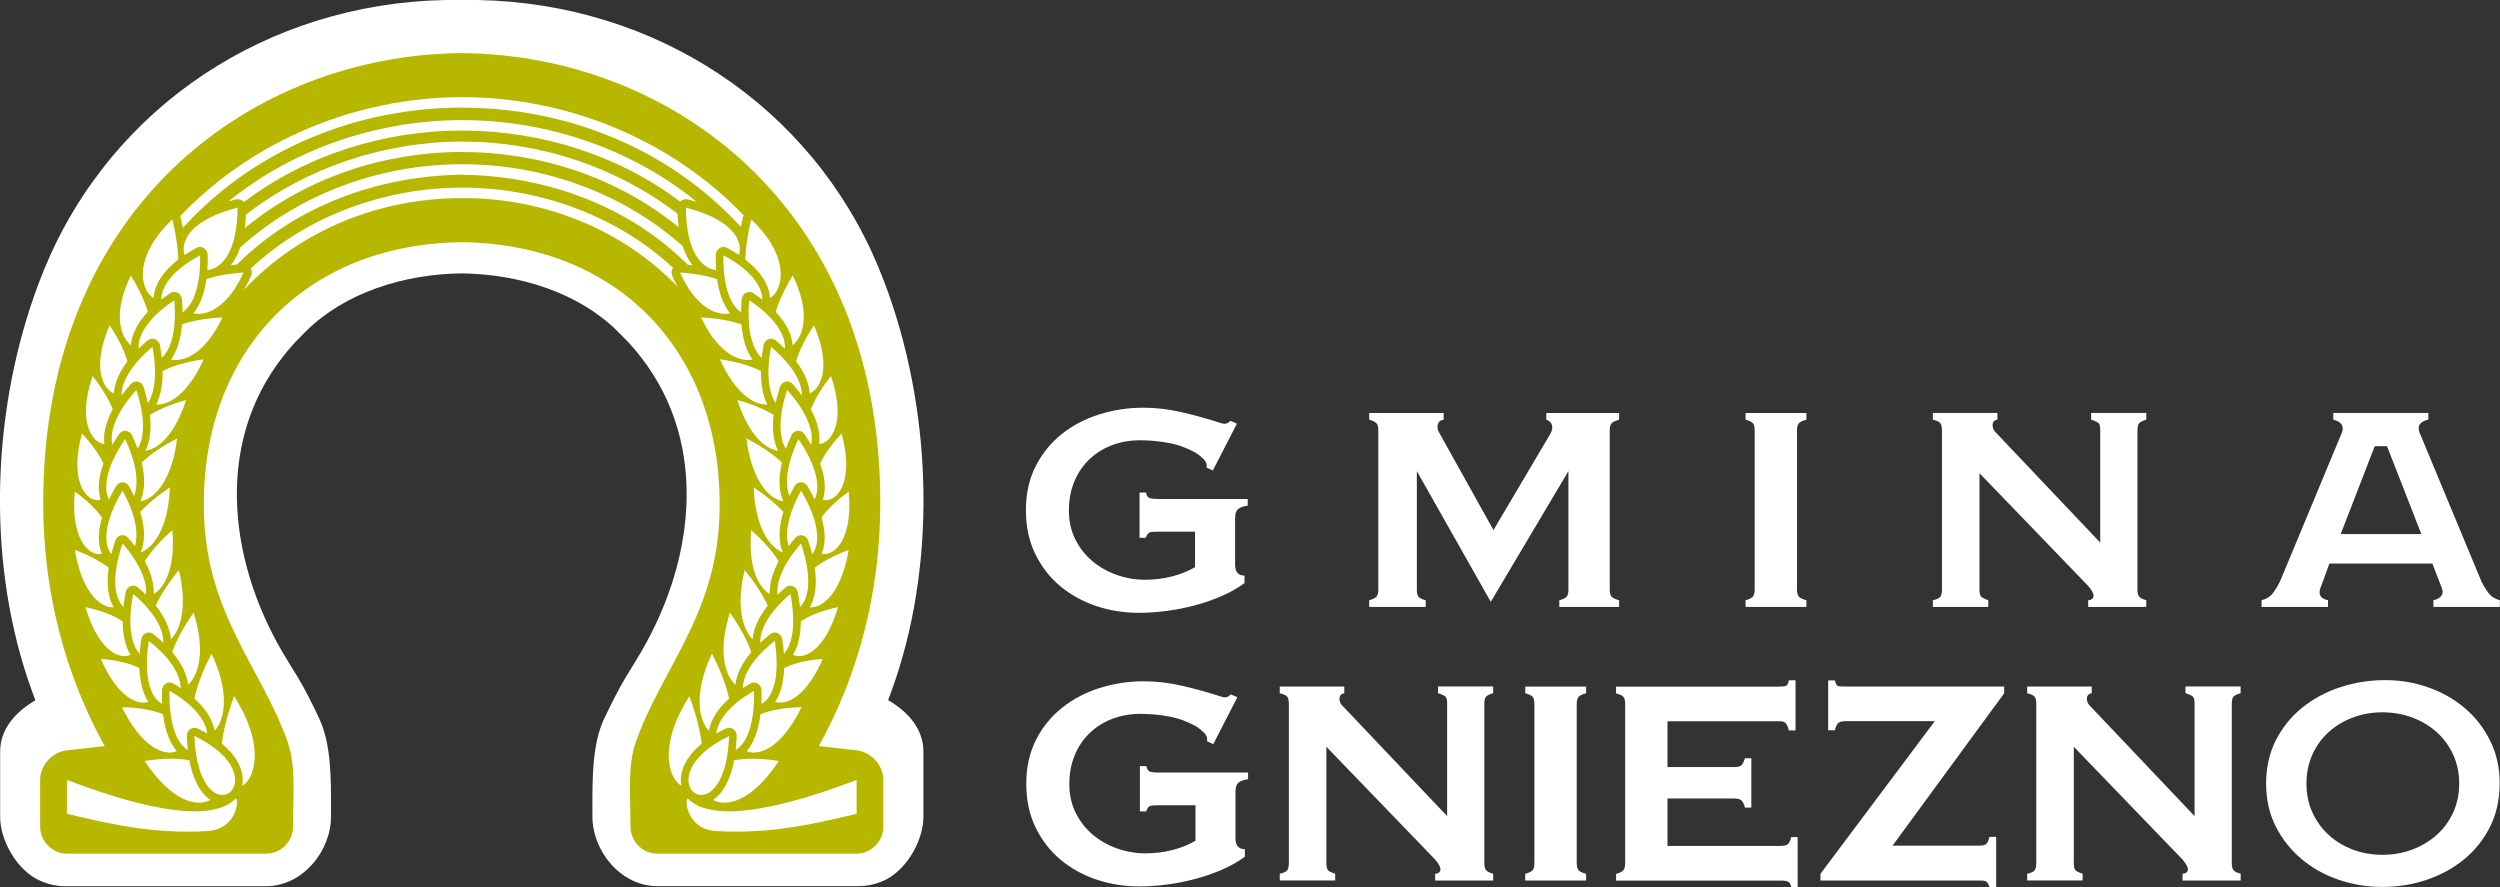 <?xml version="1.0" encoding="UTF-8"?>
<svg id="Warstwa_2" data-name="Warstwa 2" xmlns="http://www.w3.org/2000/svg" viewBox="0 0 343.21 121.77">
  <rect x="0" y="0" width="343.21" height="121.77" fill="#333333" stroke="none"/>
  <defs>
    <style>
      .cls-1, .cls-2 {
        fill: #fff;
      }

      .cls-2, .cls-3 {
        fill-rule: evenodd;
      }

      .cls-3 {
        fill: #b7b700;
      }
    </style>
  </defs>
  <g id="Warstwa_1-2" data-name="Warstwa 1">
    <path class="cls-1" d="M327.7,61.26h-1.69l-4.67,12.06h11.07l-4.71-12.06ZM319.79,77.36l-1.07,2.94c-.56,1.18-.27,1.88.88,2.1v.92h-9.12v-.92c.69-.17,1.21-.51,1.58-1.01.37-.5.69-1.04.96-1.6l8.38-20.15c.1-.2.17-.39.2-.59.04-.2.02-.39-.04-.57-.06-.18-.19-.35-.39-.5-.2-.15-.48-.27-.85-.37v-.92h13.05v.92c-.42.1-.72.23-.92.39-.2.16-.32.33-.37.51-.05.18-.05.38,0,.59.05.21.12.41.22.61l8.35,20.08c.27.56.59,1.1.96,1.6.37.5.89.84,1.58,1.01v.92h-9.12v-.92c.56-.12.94-.35,1.14-.68.2-.33.15-.8-.15-1.42l-1.14-2.94h-14.16ZM294.66,83.32h-7.98v-.92c.29-.02.5-.11.61-.26.11-.15.15-.31.11-.5-.04-.18-.13-.39-.28-.61-.15-.22-.31-.43-.48-.63l-14.89-15.44v15.96c0,.47.07.78.2.96.14.17.47.34,1.01.52v.92h-7.61v-.92c.56-.12.91-.29,1.05-.5.13-.21.2-.53.2-.98v-21.84c0-.49-.08-.83-.24-1.01-.16-.18-.5-.34-1.01-.46v-.92h8.86v.92c-.44.07-.66.33-.66.77,0,.24.06.47.18.66.12.2.27.37.44.52l14.16,14.93v-15.41c0-.44-.05-.75-.17-.92-.11-.17-.47-.36-1.08-.55v-.92h7.57v.92c-.56.17-.91.36-1.03.55-.12.2-.18.5-.18.92v21.84c0,.47.08.8.24.99.16.2.48.36.97.48v.92ZM247.99,83.32h-8.35v-.92c.47-.12.79-.28.97-.46.18-.18.28-.52.28-1.01v-21.84c0-.49-.09-.83-.26-1.01-.17-.18-.5-.34-.99-.46v-.92h8.35v.92c-.49.12-.83.28-1.01.46-.18.18-.28.52-.28,1.01v21.84c0,.49.09.83.28,1.01.18.18.52.34,1.01.46v.92ZM222.27,83.32h-8.2v-.92c.49-.12.82-.28.99-.46.17-.18.26-.52.26-1.01v-16.25l-10.66,17.94-10.15-17.94v16.25c0,.49.08.83.24,1.01.16.18.48.34.98.46v.92h-7.76v-.92c.47-.12.79-.28.97-.46.18-.18.28-.52.28-1.01v-21.84c0-.49-.09-.83-.28-1.01-.18-.18-.51-.34-.97-.46v-.92h10.22v.92c-.42.05-.68.25-.79.61-.11.36-.07.72.13,1.08l7.5,13.46,7.8-13.2c.24-.42.32-.81.24-1.18-.09-.37-.35-.62-.79-.77v-.92h10v.92c-.59.17-.95.36-1.09.55-.13.2-.2.5-.2.92v21.84c0,.49.09.83.28,1.01.18.18.52.34,1.01.46v.92ZM164.09,72.99h-5.11c-.49,0-.85.02-1.08.07-.23.05-.43.31-.61.77h-.85v-6.21h.88c.1.44.28.7.53.77.26.07.63.11,1.12.11h12.32v.92c-.49.05-.9.18-1.23.4-.33.22-.5.65-.5,1.29v6.4c0,1.01.43,1.51,1.29,1.51v1.03c-.93.69-1.98,1.28-3.14,1.78-1.16.5-2.38.93-3.66,1.27-1.27.34-2.57.6-3.88.77-1.31.17-2.58.26-3.81.26-2.06,0-4.02-.31-5.88-.94-1.86-.63-3.51-1.54-4.95-2.74-1.43-1.2-2.57-2.68-3.42-4.43-.85-1.75-1.27-3.76-1.27-6.01s.45-4.26,1.34-6.01c.89-1.75,2.09-3.22,3.58-4.41,1.5-1.19,3.21-2.09,5.15-2.7,1.94-.61,3.95-.92,6.03-.92,1.77,0,3.56.21,5.39.64,1.83.43,3.56.91,5.2,1.45.37.12.66.15.86.07.21-.07.37-.2.5-.37l.92.4-3.31,6.43-.85-.4c.07-.42-.05-.79-.37-1.12-.32-.33-.69-.63-1.1-.9-1.18-.66-2.42-1.12-3.73-1.36-1.31-.24-2.62-.37-3.92-.37-1.4,0-2.69.23-3.88.68-1.19.45-2.22,1.1-3.11,1.95-.88.85-1.57,1.86-2.06,3.05-.49,1.19-.74,2.51-.74,3.95s.29,2.8.88,3.97c.59,1.18,1.37,2.18,2.35,3,.98.82,2.1,1.45,3.35,1.89,1.25.44,2.54.66,3.86.66s2.49-.15,3.66-.44c1.16-.29,2.24-.72,3.22-1.29v-4.89Z"/>
    <path class="cls-1" d="M164.14,110.55h-5.11c-.49,0-.85.02-1.08.07-.23.05-.43.31-.61.77h-.85v-6.21h.88c.1.44.28.7.53.77.26.07.63.11,1.12.11h12.32v.92c-.49.05-.9.18-1.23.4-.33.22-.5.65-.5,1.29v6.4c0,1,.43,1.51,1.29,1.51v1.03c-.93.69-1.98,1.28-3.14,1.78-1.16.5-2.38.93-3.66,1.27-1.27.34-2.57.6-3.88.77-1.31.17-2.58.26-3.81.26-2.06,0-4.02-.31-5.88-.94-1.86-.62-3.51-1.54-4.95-2.74-1.43-1.2-2.57-2.68-3.42-4.43-.85-1.75-1.27-3.76-1.27-6.01s.45-4.26,1.34-6.01c.89-1.75,2.09-3.22,3.59-4.41,1.5-1.19,3.21-2.09,5.15-2.7,1.94-.61,3.95-.92,6.03-.92,1.77,0,3.56.21,5.39.64,1.83.43,3.56.91,5.2,1.45.37.12.66.15.86.07.21-.07.37-.2.5-.37l.92.4-3.31,6.44-.85-.41c.07-.42-.05-.79-.37-1.12-.32-.33-.69-.63-1.1-.9-1.18-.66-2.42-1.12-3.73-1.36-1.31-.25-2.62-.37-3.92-.37-1.4,0-2.69.23-3.88.68-1.19.45-2.22,1.1-3.11,1.95-.88.85-1.57,1.86-2.06,3.05-.49,1.19-.74,2.51-.74,3.95s.29,2.8.88,3.97c.59,1.18,1.37,2.18,2.35,3,.98.82,2.1,1.45,3.35,1.89,1.25.44,2.54.66,3.86.66s2.49-.15,3.66-.44c1.16-.29,2.24-.72,3.22-1.29v-4.89Z"/>
    <path class="cls-1" d="M205,120.88h-7.98v-.92c.29-.02.5-.11.61-.26.11-.15.15-.31.11-.5-.04-.18-.13-.39-.28-.61-.15-.22-.31-.43-.48-.63l-14.89-15.44v15.96c0,.47.07.78.2.96.13.17.47.34,1.01.51v.92h-7.61v-.92c.56-.12.91-.29,1.05-.5.13-.21.2-.53.2-.97v-21.84c0-.49-.08-.83-.24-1.01-.16-.18-.5-.34-1.01-.46v-.92h8.86v.92c-.44.07-.66.33-.66.77,0,.25.06.47.18.66.12.2.27.37.44.51l14.16,14.93v-15.41c0-.44-.06-.75-.17-.92-.11-.17-.47-.36-1.08-.55v-.92h7.57v.92c-.56.17-.91.35-1.03.55-.12.2-.18.5-.18.92v21.84c0,.47.08.8.24.99.16.2.48.36.97.48v.92Z"/>
    <path class="cls-1" d="M217.74,120.88h-8.35v-.92c.47-.12.79-.28.98-.46.18-.18.28-.52.28-1.01v-21.84c0-.49-.09-.83-.26-1.01-.17-.18-.5-.34-.99-.46v-.92h8.35v.92c-.49.12-.83.28-1.01.46-.18.18-.28.52-.28,1.01v21.84c0,.49.09.83.28,1.01.18.18.52.34,1.01.46v.92Z"/>
    <path class="cls-1" d="M246.79,121.77h-.88c-.07-.32-.19-.55-.35-.68-.16-.13-.53-.2-1.12-.2h-22.58v-.92c.47-.12.79-.28.97-.46.18-.18.28-.53.28-1.05v-21.8c0-.49-.09-.83-.26-1.01-.17-.18-.5-.34-.99-.46v-.92h22.25c.51,0,.87-.04,1.07-.11.2-.07.33-.33.4-.77h.92v6.88h-.92c-.1-.42-.23-.73-.39-.94-.16-.21-.45-.31-.86-.31h-15.41v6.29h9.12c.51,0,.86-.08,1.03-.24.17-.16.33-.48.48-.97h.88v6.77h-.88c-.12-.49-.28-.82-.48-.99-.2-.17-.54-.26-1.03-.26h-9.12v6.51h15.48c.51,0,.86-.08,1.05-.24.18-.16.34-.48.46-.97h.88v6.88Z"/>
    <path class="cls-1" d="M275.14,95.18l-15.33,20.92h11.84c.51,0,.86-.08,1.03-.24.17-.16.32-.48.44-.97h.92v6.88h-.92c-.12-.37-.26-.61-.4-.72-.15-.11-.44-.17-.88-.17h-21.92v-.92l15.7-20.96h-12.21c-.51,0-.86.09-1.05.26-.18.17-.34.5-.46.99h-.92v-6.84h.92c.12.49.28.75.46.79.18.04.53.05,1.05.05h21.73v.92Z"/>
    <path class="cls-1" d="M307.61,120.88h-7.98v-.92c.29-.02.5-.11.61-.26.11-.15.15-.31.11-.5-.04-.18-.13-.39-.28-.61-.15-.22-.31-.43-.48-.63l-14.89-15.44v15.96c0,.47.07.78.2.96.14.17.47.34,1.01.51v.92h-7.61v-.92c.56-.12.91-.29,1.05-.5.13-.21.2-.53.2-.97v-21.84c0-.49-.08-.83-.24-1.01-.16-.18-.5-.34-1.01-.46v-.92h8.86v.92c-.44.07-.66.33-.66.77,0,.25.06.47.18.66.12.2.27.37.44.51l14.16,14.93v-15.41c0-.44-.05-.75-.17-.92-.11-.17-.47-.36-1.08-.55v-.92h7.57v.92c-.56.17-.91.35-1.03.55-.12.2-.18.5-.18.92v21.84c0,.47.08.8.24.99.16.2.48.36.98.48v.92Z"/>
    <path class="cls-1" d="M337.61,107.57c0-1.45-.28-2.77-.83-3.97-.55-1.2-1.3-2.23-2.26-3.09-.96-.86-2.07-1.53-3.35-2-1.27-.48-2.65-.72-4.12-.72s-2.8.24-4.06.72c-1.26.48-2.37,1.15-3.31,2-.94.86-1.69,1.89-2.23,3.09-.54,1.2-.81,2.52-.81,3.97s.27,2.76.81,3.95c.54,1.19,1.28,2.22,2.23,3.09.94.87,2.05,1.54,3.31,2.02,1.26.48,2.62.72,4.06.72s2.84-.24,4.12-.72c1.27-.48,2.39-1.15,3.35-2,.96-.86,1.71-1.89,2.26-3.09.55-1.2.83-2.52.83-3.97M343.16,107.57c0,2.21-.44,4.19-1.32,5.94-.88,1.75-2.07,3.24-3.57,4.47-1.5,1.23-3.21,2.16-5.15,2.81-1.94.65-3.96.97-6.07.97s-4.09-.33-6.01-.99c-1.92-.66-3.62-1.61-5.09-2.85-1.47-1.24-2.65-2.73-3.53-4.47-.88-1.74-1.32-3.7-1.32-5.88s.45-4.23,1.36-5.99c.91-1.76,2.12-3.25,3.64-4.47,1.52-1.21,3.26-2.14,5.22-2.78,1.96-.64,4.01-.96,6.14-.96s4.04.34,5.94,1.01c1.9.67,3.57,1.63,5.02,2.87,1.45,1.24,2.6,2.73,3.46,4.49.86,1.75,1.29,3.7,1.29,5.83Z"/>
    <path class="cls-2" d="M4.86,96.12c-.12-.3-.23-.61-.35-.92-.25-.68-.47-1.32-.67-1.9-5.77-17.19-4.87-37.65,1.51-54.51.53-1.4,1.1-2.76,1.7-4.08C17.06,12.95,38.93-.37,63.39,0c24.46-.37,46.34,12.94,56.34,34.7.6,1.32,1.17,2.68,1.7,4.08,6.37,16.86,7.28,37.32,1.51,54.51-.2.58-.42,1.22-.67,1.9-.12.31-.23.62-.35.92,2.73,1.6,4.85,3.94,4.85,7.07h0v8.93c0,3.16-2.12,6.95-4.9,8.51-.29.16-.59.31-.9.43-.95.39-1.99.6-3.09.6h0s0,0,0,0h-27.66c-5.02,0-8.89-4.85-8.89-9.54h0s0,0,0,0v-1.04c-.01-4.21-.03-9,1.65-12.5h0v-.03s.02,0,.02,0c.93-1.92,1.8-3.72,2.85-5.48.46-.77.97-1.6,1.48-2.42,7.88-12.71,10.32-29.37.53-41.78-.48-.6-.97-1.19-1.49-1.76-.53-.58-2.19-2.21-1.64-1.67h0s0,0,0,0c-5.27-5.2-13.3-7.8-21.34-7.9-8.04.09-16.07,2.7-21.34,7.9h0s0,0,0,0c.55-.54-1.11,1.09-1.64,1.67-.52.57-1.02,1.15-1.49,1.76-9.79,12.42-7.34,29.08.53,41.78.51.82,1.02,1.65,1.48,2.42,1.05,1.75,1.92,3.55,2.85,5.48h0s.01.04.01.04c1.68,3.5,1.66,8.29,1.65,12.5v1.04s0,0,0,0h0s0,0,0,0c0,4.69-3.88,9.54-8.89,9.54H8.92c-1.1,0-2.14-.22-3.09-.61-.31-.13-.62-.27-.9-.43C2.14,119.07.02,115.28.02,112.12v-8.92H.02s0,0,0,0c0-3.13,2.11-5.46,4.84-7.07"/>
    <path class="cls-3" d="M63.39,7.29c-28.57.24-57.46,20.89-57.46,61.74,0,12.36,3.06,23.68,8.44,33.39l-5.19.59c-1.99.23-3.67,2.02-3.67,4.06v6.39c0,2.04,1.65,3.73,3.67,3.73h27.38c2.02,0,3.67-1.68,3.67-3.73,0-4.46.42-8.3-.77-11.68-3.59-10.11-11.02-17.31-11.45-31.11-.69-22.16,13.82-37.19,35.38-37.42,21.56.23,36.06,15.26,35.38,37.42-.43,13.8-7.86,21-11.45,31.11-1.2,3.37-.77,7.21-.77,11.68,0,2.05,1.65,3.73,3.67,3.73h27.38c2.02,0,3.67-1.69,3.67-3.73v-6.39c0-2.03-1.68-3.83-3.67-4.06l-5.19-.59c5.39-9.71,8.44-21.03,8.44-33.39,0-40.84-28.89-61.5-57.46-61.74"/>
    <path class="cls-1" d="M32.35,109.63c-4.45,4.61-19.42-1.17-23.16-2.55v4.64c6.48,1.56,12.06,2.76,19.22,2.38,4.21-.23,4.43-4.53,3.94-4.47"/>
    <path class="cls-2" d="M17.98,47.39c.07-1.28.73-2.89,2.32-4.58-.41-1.37-1.15-3.03-2.33-4.98-1.95,3.94-1.77,6.82-.88,8.47.25.47.56.84.89,1.1"/>
    <path class="cls-2" d="M27.48,35.05c.07,4.65-1.14,6.99-2.42,7.82,0-.54-.03-1.11-.08-1.72-.01-.18-.06-.36-.15-.52-.3-.54-.94-.71-1.44-.39-.45.3-.87.6-1.25.9-.01-1.62,1.32-3.95,5.34-6.09"/>
    <path class="cls-2" d="M23.47,49.36c.74-1.01,1.34-2.58,1.52-4.83,1.34-.47,3.16-.83,5.54-.95-1.84,3.93-4.09,5.52-5.86,5.8-.44.07-.84.06-1.21-.02"/>
    <path class="cls-2" d="M21.97,47.48c-.02-.19-.09-.38-.21-.54-.35-.5-1.01-.59-1.47-.21-.46.39-.88.77-1.26,1.15-.13-1.62,1.03-4.09,4.9-6.66.36,4.42-.57,6.86-1.72,7.91-.05-.43-.11-.89-.19-1.36-.02-.1-.03-.2-.05-.3"/>
    <path class="cls-2" d="M21.44,55.53c.32-.61.57-1.38.73-2.3h0s0-.01,0-.01h0c.11-.68.17-1.44.16-2.28,1.29-.67,3.12-1.26,5.63-1.61-1.81,4.03-3.97,5.75-5.64,6.13-.31.07-.6.09-.87.07"/>
    <path class="cls-2" d="M15.64,54.01c.06-1.22.59-2.73,1.85-4.4-.38-1.35-1.14-3-2.44-4.95-1.7,3.94-1.51,6.65-.68,8.14.35.63.8,1.03,1.26,1.2"/>
    <path class="cls-2" d="M19.96,61.9c.56-1.1.87-2.74.62-4.94,1.18-.73,2.8-1.44,4.96-2.04-1.35,4.25-3.31,6.23-4.93,6.81-.22.08-.44.13-.65.16"/>
    <path class="cls-2" d="M14.33,60.95c-.17-1.21.11-2.83,1.14-4.75-.49-1.28-1.36-2.81-2.76-4.57-1.39,4.08-1,6.76-.06,8.18.49.74,1.12,1.12,1.68,1.14"/>
    <path class="cls-2" d="M20.93,47.63c.73,3.94.24,6.4-.63,7.7-.15-.68-.34-1.41-.59-2.19-.05-.16-.14-.31-.25-.44-.41-.44-1.08-.44-1.48.01-.49.54-.92,1.07-1.29,1.58-.02-1.61,1.04-3.97,4.25-6.68"/>
    <path class="cls-2" d="M11.26,59.51c-1.14,4.17-.61,6.8.4,8.14.6.8,1.36,1.11,1.98.98.06-.01.12-.03.18-.05-.01-.04-.03-.09-.04-.13-.35-1.15-.33-2.78.43-4.82-.58-1.19-1.52-2.56-2.94-4.1"/>
    <path class="cls-2" d="M20.43,68.39c1.6-.95,3.3-3.45,3.88-8.19-2.19,1.13-3.77,2.25-4.85,3.3.56,2.37.35,4.14-.2,5.31.37-.04.77-.18,1.18-.42"/>
    <path class="cls-2" d="M18.72,53.53c1.34,4.14,1.02,6.74.17,8.08-.21-.59-.46-1.2-.76-1.85h0c-.07-.15-.17-.29-.31-.39-.46-.38-1.12-.28-1.47.23-.35.5-.66.99-.93,1.47-.36-1.57.29-4.18,3.3-7.54"/>
    <path class="cls-2" d="M13.98,76c-.04-.08-.07-.17-.1-.26-.41-1.1-.47-2.67.12-4.7-.78-1.08-1.98-2.28-3.73-3.54-.39,4.29.56,6.75,1.76,7.87.66.61,1.38.79,1.95.63"/>
    <path class="cls-2" d="M19.32,75.83v-.02c.55-1.23.68-3.09-.07-5.53.95-1.04,2.28-2.17,4.07-3.37-.18,4.73-1.66,7.37-3.17,8.47-.28.21-.56.36-.83.45"/>
    <path class="cls-2" d="M17.19,60.29c1.75,3.75,1.81,6.33,1.21,7.81-.2-.43-.43-.88-.68-1.34h0c-.08-.14-.19-.27-.33-.37-.48-.34-1.13-.18-1.45.35-.38.63-.7,1.24-.98,1.82-.74-1.42-.56-4.22,2.22-8.28"/>
    <path class="cls-2" d="M15.62,83.38c-.67-1.11-1.06-2.9-.7-5.43-1.08-.85-2.6-1.69-4.65-2.45.76,4.48,2.4,6.73,3.93,7.54.51.27.99.37,1.42.33"/>
    <path class="cls-2" d="M21.1,81.56c.07-1.21-.26-2.74-1.22-4.51.76-1.23,1.97-2.67,3.77-4.26.4,4.45-.67,7.1-1.95,8.31-.2.19-.4.34-.6.46"/>
    <path class="cls-2" d="M16.82,67.36c1.94,3.53,2.18,6.07,1.7,7.61-.27-.36-.57-.73-.9-1.1-.11-.14-.26-.26-.43-.33-.54-.22-1.15.09-1.35.68-.22.65-.4,1.27-.55,1.86-1.01-1.21-1.21-4.11,1.53-8.72"/>
    <path class="cls-2" d="M16.85,85.31c-1.13-.77-2.79-1.46-5.11-1.96,1.18,4.07,2.91,5.96,4.41,6.54.67.26,1.29.23,1.76,0-.62-1.01-1.06-2.53-1.07-4.63v.05Z"/>
    <path class="cls-2" d="M23.46,87.79c-.09-1.3-.69-2.9-2.08-4.65.63-1.38,1.65-3.01,3.17-4.87,1.13,4.66.37,7.69-.82,9.2-.09.12-.18.22-.28.32"/>
    <path class="cls-2" d="M16.82,74.61c2.63,3.01,3.38,5.44,3.22,7.05-.34-.34-.72-.68-1.12-1.02h0c-.12-.1-.27-.18-.43-.21-.57-.13-1.12.27-1.24.89-.13.71-.23,1.38-.3,2.01-1.13-1.07-1.78-3.83-.13-8.71"/>
    <path class="cls-2" d="M20.37,96.35c-.66-.99-1.16-2.5-1.24-4.63-1.21-.61-2.93-1.08-5.28-1.26,1.67,3.88,3.62,5.54,5.18,5.92.5.12.96.1,1.34-.03"/>
    <path class="cls-2" d="M25.82,94.01c-.13-1.27-.77-2.82-2.18-4.49.52-1.48,1.44-3.29,2.93-5.41,1.45,4.56.91,7.62-.17,9.22-.18.27-.38.5-.58.68"/>
    <path class="cls-2" d="M18.28,81.54c3.17,2.69,4.19,5.07,4.14,6.7-.41-.39-.87-.78-1.37-1.17-.13-.11-.29-.19-.46-.22-.57-.1-1.11.32-1.2.95-.1.69-.18,1.35-.22,1.96-1.05-1.14-1.74-3.71-.89-8.22"/>
    <path class="cls-2" d="M16.75,97.09c2.02,4.14,4.23,5.84,5.95,6.17.6.12,1.13.05,1.57-.14-.85-.98-1.59-2.61-1.89-5.07-1.34-.54-3.18-.91-5.62-.96"/>
    <path class="cls-2" d="M29.38,99.94l-.02-.06h0c-.02-.08-.04-.16-.07-.24v-.02s-.03-.06-.03-.06l-.02-.06h0s-.02-.07-.02-.07v-.04s-.02,0-.02,0l-.03-.08h0s0-.02,0-.02h0c-.12-.31-.26-.62-.44-.93h0c-.45-.8-1.11-1.62-2.04-2.45.34-1.64,1.07-3.69,2.35-6.17,2.14,4.54,1.97,7.85,1.04,9.69-.18.36-.39.66-.61.9-.02-.12-.05-.25-.08-.37"/>
    <path class="cls-2" d="M20.42,87.98c3.25,2.54,4.36,4.86,4.39,6.49-.32-.21-.65-.41-1-.62-.15-.09-.32-.15-.5-.15-.58-.02-1.06.49-1.07,1.12-.01.64,0,1.24.02,1.81-1.38-.67-2.65-3.24-1.83-8.65"/>
    <path class="cls-2" d="M34.6,106.04c.77-2.14.52-5.79-2.46-10.46-.96,2.6-1.48,4.76-1.68,6.51,1.76,1.46,2.58,2.97,2.8,4.25.09.55.08,1.06,0,1.52.53-.3,1.03-.92,1.35-1.82"/>
    <path class="cls-2" d="M19.85,104.46c3.74,5.66,7.27,6.37,9.06,5.35-.1-.06-.21-.14-.31-.21-1.06-.81-2.08-2.46-2.61-5.22-1.54-.29-3.56-.32-6.14.09"/>
    <path class="cls-2" d="M23.28,94.85c3.61,2.06,4.99,4.24,5.18,5.86-.42-.24-.86-.48-1.34-.71h0c-.14-.07-.3-.1-.47-.09-.58.03-1.03.56-1,1.19.03.66.07,1.28.14,1.86-1.32-.74-2.62-3.14-2.51-8.11"/>
    <path class="cls-2" d="M26.69,101.04c12.27,5.9.59,14.82,0,0"/>
    <path class="cls-2" d="M32.62,28.5c-.03,6.09-2.17,8.36-4.15,8.58.05-.63.06-1.3.05-2.02h0c0-.17-.04-.34-.12-.51-.26-.57-.9-.81-1.41-.53-.61.32-1.16.66-1.66.99-.59-1.97.9-4.86,7.28-6.51"/>
    <path class="cls-2" d="M26.56,43c.79-.95,1.47-2.47,1.78-4.68,1.26-.43,2.93-.76,5.08-.9-1.68,3.76-3.83,5.31-5.56,5.61-.48.08-.92.07-1.3-.02"/>
    <path class="cls-2" d="M23.67,30.12c-5.43,5.13-4.45,9.7-2.58,10.81,0-.14.02-.27.04-.42.19-1.43,1.14-3.18,3.34-4.88-.04-1.49-.28-3.31-.8-5.52"/>
    <path class="cls-2" d="M94.16,28.5c.03,6.09,2.17,8.36,4.15,8.58-.05-.63-.06-1.3-.05-2.02h0c0-.17.04-.34.12-.51.26-.57.9-.81,1.41-.53.61.32,1.16.66,1.66.99.59-1.97-.9-4.86-7.28-6.51"/>
    <path class="cls-2" d="M100.22,43c-.79-.95-1.47-2.47-1.78-4.68-1.26-.43-2.93-.76-5.08-.9,1.68,3.76,3.83,5.31,5.56,5.61.48.08.92.07,1.3-.02"/>
    <path class="cls-2" d="M103.12,30.12c5.43,5.13,4.45,9.7,2.58,10.81,0-.14-.02-.27-.04-.42-.19-1.43-1.14-3.18-3.34-4.88.04-1.49.28-3.31.8-5.52"/>
    <path class="cls-1" d="M63.59,27.19c10.85,0,21.67,4.12,29.46,12.19-.25-.44-.49-.92-.72-1.43-.09-.18-.14-.38-.13-.6.01-.22.08-.41.2-.58-7.72-7.18-18.39-11.01-28.92-11.01h-.03c-10.58,0-21.29,3.86-29.02,11.1.08.15.13.31.14.49.01.22-.03.43-.13.61-.25.54-.5,1.04-.76,1.5-.06.12-.13.23-.2.34,7.81-8.34,18.82-12.6,29.85-12.6h.25Z"/>
    <path class="cls-1" d="M63.47,14.78c14.08,0,28.14,5.44,38.07,16.19l.17.18c.08-.42.18-.85.28-1.3.02-.1.06-.19.11-.28-9.95-10.38-24.17-16.23-38.63-16.23s-28.78,5.88-38.73,16.33c.02.06.04.11.06.18.12.49.22.97.31,1.43.1-.11.2-.21.29-.32,9.93-10.75,23.99-16.19,38.07-16.19"/>
    <path class="cls-1" d="M63.47,20.86c-10.72,0-21.42,3.51-29.87,10.46l.02-.12c.07-.54.12-1.12.14-1.74,8.4-6.48,19.01-10.02,29.71-10.02s21.18,3.49,29.55,9.9c.03.66.08,1.28.15,1.85-8.43-6.86-19.06-10.32-29.7-10.32"/>
    <path class="cls-1" d="M63.55,23.99c11.35.17,22.68,4.19,30.86,12.35.23.02.46.05.67.07-.53-.66-1-1.53-1.36-2.62-8.16-7.3-19.19-11.24-30.14-11.24h-.24c-11.05,0-22.18,4.01-30.36,11.43-.35,1-.79,1.8-1.29,2.43.27-.03.55-.06.84-.09,8.18-8.15,19.5-12.17,30.85-12.34h.17Z"/>
    <path class="cls-1" d="M63.47,17.93c10.64,0,21.27,3.27,29.89,9.74.28-.27.69-.39,1.1-.29.35.09.64.17.89.24.11.03.22.07.32.1-8.97-7.3-20.59-11.23-32.2-11.23s-23.14,3.9-32.1,11.15l.08-.02c.25-.07.54-.15.89-.24.44-.11.88.04,1.16.35,8.63-6.52,19.3-9.81,29.98-9.81"/>
    <path class="cls-1" d="M94.44,109.63c4.45,4.61,19.42-1.17,23.16-2.55v4.64c-6.48,1.56-12.06,2.76-19.22,2.38-4.21-.23-4.43-4.53-3.94-4.47"/>
    <path class="cls-2" d="M108.81,47.39c-.07-1.28-.73-2.89-2.32-4.58.41-1.37,1.15-3.03,2.33-4.98,1.95,3.94,1.77,6.82.88,8.47-.25.47-.56.84-.89,1.1"/>
    <path class="cls-2" d="M99.31,35.05c-.07,4.65,1.14,6.99,2.43,7.82,0-.54.03-1.11.08-1.72.01-.18.06-.36.15-.52.3-.54.94-.71,1.44-.39.45.3.87.6,1.25.9.01-1.62-1.32-3.95-5.34-6.09"/>
    <path class="cls-2" d="M103.31,49.36c-.75-1.01-1.34-2.58-1.52-4.83-1.34-.47-3.16-.83-5.54-.95,1.84,3.93,4.09,5.52,5.86,5.8.44.07.84.06,1.21-.02"/>
    <path class="cls-2" d="M104.81,47.48c.02-.19.09-.38.21-.54.35-.5,1.01-.59,1.47-.21.46.39.88.77,1.26,1.15.13-1.62-1.03-4.09-4.9-6.66-.36,4.42.57,6.86,1.72,7.91.05-.43.11-.89.19-1.36.02-.1.04-.2.05-.3"/>
    <path class="cls-2" d="M105.35,55.53c-.32-.61-.57-1.38-.73-2.3h0s0-.01,0-.01h0c-.11-.68-.17-1.44-.16-2.28-1.29-.67-3.12-1.26-5.63-1.61,1.81,4.03,3.97,5.75,5.64,6.13.31.07.6.09.87.07"/>
    <path class="cls-2" d="M111.15,54.01c-.06-1.22-.59-2.73-1.85-4.4.38-1.35,1.14-3,2.44-4.95,1.7,3.94,1.51,6.65.68,8.14-.35.63-.8,1.03-1.26,1.2"/>
    <path class="cls-2" d="M106.82,61.9c-.56-1.1-.87-2.74-.62-4.94-1.18-.73-2.8-1.44-4.96-2.04,1.35,4.25,3.31,6.23,4.93,6.81.22.08.44.13.65.16"/>
    <path class="cls-2" d="M112.46,60.95c.17-1.21-.11-2.83-1.14-4.75.49-1.28,1.36-2.81,2.76-4.57,1.39,4.08,1,6.76.06,8.18-.49.74-1.11,1.12-1.68,1.14"/>
    <path class="cls-2" d="M105.85,47.63c-.73,3.94-.24,6.4.63,7.7.15-.68.34-1.41.59-2.19.05-.16.14-.31.25-.44.41-.44,1.08-.44,1.48.01.49.54.92,1.07,1.29,1.58.02-1.61-1.04-3.97-4.25-6.68"/>
    <path class="cls-2" d="M115.53,59.51c1.14,4.17.61,6.8-.4,8.14-.6.8-1.36,1.11-1.98.98-.06-.01-.12-.03-.18-.05.02-.04.03-.09.04-.13.35-1.15.33-2.78-.43-4.82.58-1.19,1.52-2.56,2.94-4.1"/>
    <path class="cls-2" d="M106.36,68.39c-1.6-.95-3.3-3.45-3.88-8.19,2.19,1.13,3.77,2.25,4.86,3.3-.56,2.37-.35,4.14.2,5.31-.37-.04-.77-.18-1.18-.42"/>
    <path class="cls-2" d="M108.06,53.53c-1.34,4.14-1.01,6.74-.17,8.08.21-.59.46-1.2.76-1.85h0c.07-.15.17-.29.31-.39.46-.38,1.12-.28,1.47.23.35.5.65.99.93,1.47.36-1.57-.29-4.18-3.3-7.54"/>
    <path class="cls-2" d="M112.8,76c.04-.08.07-.17.1-.26.41-1.1.47-2.67-.12-4.7.78-1.08,1.98-2.28,3.73-3.54.39,4.29-.56,6.75-1.76,7.87-.66.61-1.37.79-1.95.63"/>
    <path class="cls-2" d="M107.47,75.83v-.02c-.55-1.23-.68-3.09.07-5.53-.95-1.04-2.28-2.17-4.07-3.37.18,4.73,1.66,7.37,3.17,8.47.28.21.56.36.83.45"/>
    <path class="cls-2" d="M109.6,60.29c-1.75,3.75-1.81,6.33-1.21,7.81.2-.43.43-.88.68-1.34h0c.08-.14.19-.27.33-.37.48-.34,1.13-.18,1.45.35.38.63.7,1.24.98,1.82.74-1.42.56-4.22-2.22-8.28"/>
    <path class="cls-2" d="M111.16,83.38c.68-1.11,1.06-2.9.7-5.43,1.08-.85,2.6-1.69,4.65-2.45-.76,4.48-2.4,6.73-3.93,7.54-.51.27-.99.37-1.42.33"/>
    <path class="cls-2" d="M105.68,81.56c-.07-1.21.26-2.74,1.22-4.51-.76-1.23-1.97-2.67-3.77-4.26-.4,4.45.67,7.1,1.95,8.31.2.19.4.34.6.46"/>
    <path class="cls-2" d="M109.97,67.36c-1.94,3.53-2.18,6.07-1.7,7.61.27-.36.57-.73.9-1.1.11-.14.26-.26.43-.33.54-.22,1.15.09,1.35.68.22.65.4,1.27.55,1.86,1.01-1.21,1.21-4.11-1.53-8.72"/>
    <path class="cls-2" d="M109.93,85.31c1.13-.77,2.79-1.46,5.11-1.96-1.18,4.07-2.91,5.96-4.41,6.54-.67.26-1.29.23-1.76,0,.62-1.01,1.06-2.53,1.07-4.63v.05Z"/>
    <path class="cls-2" d="M103.32,87.79c.09-1.3.69-2.9,2.08-4.65-.63-1.38-1.65-3.01-3.17-4.87-1.13,4.66-.37,7.69.82,9.2.09.12.18.22.28.32"/>
    <path class="cls-2" d="M109.96,74.61c-2.63,3.01-3.38,5.44-3.22,7.05.34-.34.72-.68,1.12-1.02h0c.12-.1.27-.18.43-.21.57-.13,1.12.27,1.24.89.13.71.23,1.38.3,2.01,1.13-1.07,1.78-3.83.13-8.71"/>
    <path class="cls-2" d="M106.42,96.35c.66-.99,1.16-2.5,1.24-4.63,1.21-.61,2.93-1.08,5.28-1.26-1.67,3.88-3.62,5.54-5.18,5.92-.5.12-.96.1-1.34-.03"/>
    <path class="cls-2" d="M100.96,94.01c.13-1.27.77-2.82,2.18-4.49-.52-1.48-1.44-3.29-2.93-5.41-1.45,4.56-.91,7.62.17,9.22.18.27.38.5.58.68"/>
    <path class="cls-2" d="M108.51,81.54c-3.17,2.69-4.19,5.07-4.14,6.7.41-.39.87-.78,1.37-1.17.13-.11.29-.19.46-.22.57-.1,1.11.32,1.2.95.11.69.18,1.35.22,1.96,1.05-1.14,1.74-3.71.89-8.22"/>
    <path class="cls-2" d="M110.03,97.09c-2.02,4.14-4.23,5.84-5.95,6.17-.6.12-1.13.05-1.57-.14.85-.98,1.59-2.61,1.89-5.07,1.34-.54,3.18-.91,5.62-.96"/>
    <path class="cls-2" d="M97.4,99.94l.02-.06h0c.02-.08.04-.16.07-.24v-.02s.03-.06.03-.06l.02-.06h0s.02-.07.02-.07v-.04s.02,0,.02,0l.03-.08h0s0-.02,0-.02h0c.12-.31.26-.62.44-.93h0c.45-.8,1.11-1.62,2.04-2.45-.34-1.64-1.07-3.69-2.35-6.17-2.14,4.54-1.97,7.85-1.04,9.69.18.36.39.66.61.9.02-.12.05-.25.08-.37"/>
    <path class="cls-2" d="M106.37,87.98c-3.25,2.54-4.36,4.86-4.39,6.49.32-.21.65-.41,1-.62.15-.09.32-.15.5-.15.58-.02,1.06.49,1.07,1.12.01.64,0,1.24-.02,1.81,1.38-.67,2.65-3.24,1.83-8.65"/>
    <path class="cls-2" d="M92.18,106.04c-.77-2.14-.52-5.79,2.46-10.46.96,2.6,1.48,4.76,1.69,6.51-1.76,1.46-2.58,2.97-2.8,4.25-.09.55-.08,1.06,0,1.52-.53-.3-1.03-.92-1.35-1.82"/>
    <path class="cls-2" d="M106.93,104.46c-3.74,5.66-7.27,6.37-9.06,5.35.1-.06.21-.14.31-.21,1.06-.81,2.08-2.46,2.61-5.22,1.54-.29,3.56-.32,6.15.09"/>
    <path class="cls-2" d="M103.51,94.85c-3.61,2.06-4.99,4.24-5.18,5.86.42-.24.86-.48,1.34-.71h0c.14-.07.3-.1.47-.09.58.03,1.03.56,1,1.19-.03.66-.07,1.28-.14,1.86,1.32-.74,2.62-3.14,2.51-8.11"/>
    <path class="cls-2" d="M100.1,101.04c-12.27,5.9-.59,14.82,0,0"/>
  </g>
</svg>